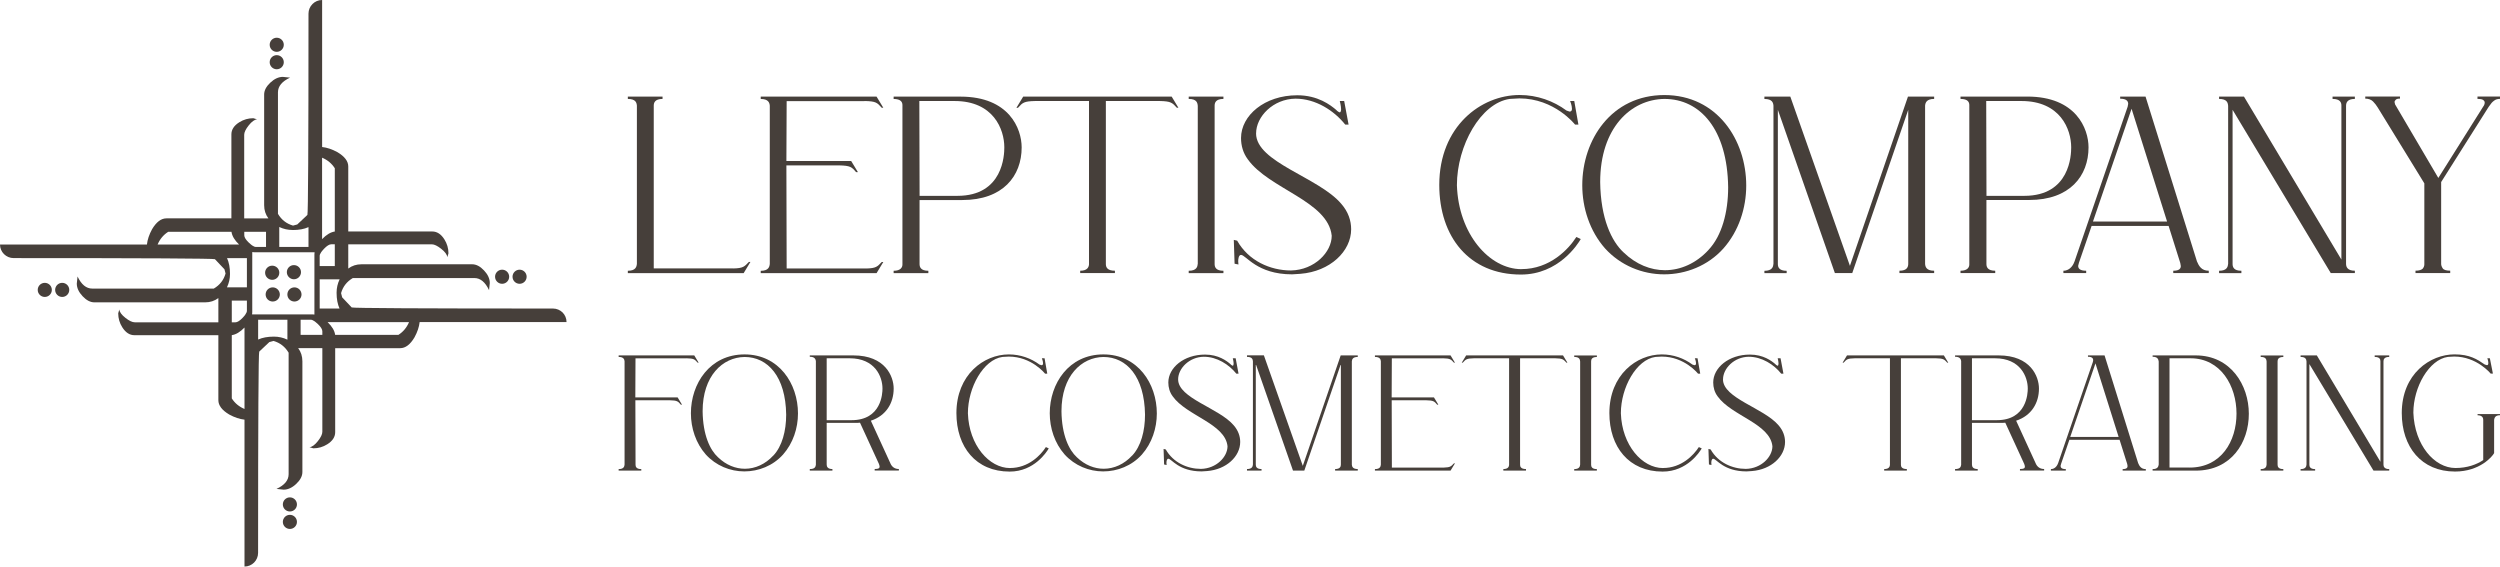 <svg xmlns="http://www.w3.org/2000/svg" id="Layer_2" data-name="Layer 2" viewBox="0 0 573.92 130.08"><defs><style>      .cls-1 {        fill: #463f3a;        stroke-width: 0px;      }    </style></defs><g id="Layer_1-2" data-name="Layer 1"><g><g><g><path class="cls-1" d="m168.4,61.61h-18.32V24.26c0-.65.24-1.55,2.02-1.55v-.54h-7.97v.54c1.84,0,2.02.89,2.08,1.55v36.29c-.06.71-.3,1.61-2.08,1.61v.54h26.59l1.55-2.56h-.36c-1.01,1.07-1.31,1.43-3.51,1.49Z"></path><path class="cls-1" d="m198.49,23.19c2.62.06,2.86.36,3.93,1.55h.36l-1.55-2.56h-26.59v.54c1.78,0,2.02.89,2.08,1.55v36.29c-.06.71-.3,1.61-2.08,1.61v.54h26.59l1.55-2.56h-.36c-1.01,1.07-1.31,1.43-3.51,1.49h-18.32l-.06-23.67h12.13c2.56.06,2.86.36,3.87,1.55h.42l-1.55-2.56h-14.87l.06-13.74h17.9Z"></path><path class="cls-1" d="m220.5,22.18h-15.35v.54c1.72,0,2.02.77,2.02,1.43v36.58c0,.59-.36,1.43-2.02,1.43v.54h7.97v-.54c-1.78,0-2.02-.89-2.02-1.55v-14.69h9.82c9.34,0,13.62-5.53,13.62-12.08,0-4.28-2.86-11.66-14.04-11.66Zm-.71,22.78h-8.68l-.06-21.77h8.09c8.92,0,11.42,6.48,11.42,10.65,0,1.67-.24,11.12-10.77,11.12Z"></path><path class="cls-1" d="m234.89,22.18l-1.55,2.56h.36c1.07-1.19,1.37-1.49,3.93-1.55h12.37v37.53c-.06.59-.36,1.43-2.02,1.43v.54h7.97v-.54c-1.84,0-2.08-.89-2.08-1.55V23.19h12.37c2.56.06,2.86.36,3.93,1.55h.36l-1.55-2.56h-34.08Z"></path><path class="cls-1" d="m272.89,22.71c1.84,0,2.02.89,2.08,1.61v36.23c-.06.65-.24,1.61-2.08,1.61v.54h7.97v-.54c-1.78,0-2.02-.89-2.02-1.55V24.26c0-.65.24-1.55,2.02-1.55v-.54h-7.97v.54Z"></path><path class="cls-1" d="m288.36,30.62c0-3.87,3.93-7.91,9.04-7.97,4.64,0,8.86,2.74,11.42,5.95h.77l-1.01-5.41h-1.01s.3,1.13.3,1.9c0,.36-.12.71-.3.71-.12,0-.3-.12-.54-.3-.06,0-.18-.12-.18-.18-1.43-1.25-4.34-3.45-9.04-3.45-7.5,0-12.91,4.64-12.91,9.82,0,1.73.48,3.45,1.55,4.88,4.88,6.84,18.44,9.58,19.27,17.55,0,3.75-3.93,7.85-9.34,7.97-4.76,0-9.75-2.2-12.37-6.84l-.77-.18.18,5.47.89.18-.06-.71c0-.6.12-1.49.65-1.49,1.13,0,3.63,4.46,11.72,4.46l1.9-.12c6.84-.54,11.66-5.18,11.66-10.23,0-1.96-.65-3.99-2.26-5.83-5.18-6.13-19.57-9.52-19.57-16.18Z"></path><path class="cls-1" d="m349.27,61.79c-7.32,0-14.45-8.03-14.81-19.27,0-9.1,5.47-18.86,12.13-19.81l2.2-.12c8.09,0,12.79,6.01,12.79,6.01h.77l-.95-5.41h-.95s.42,1.01.42,1.78c0,.36-.12.65-.54.65l-.71-.24c-2.97-2.2-6.72-3.57-10.77-3.57-8.86,0-18.44,7.2-18.44,20.64,0,11.9,6.84,20.58,18.74,20.58,8.68,0,13.09-7.02,13.74-8.15l-1.01-.48c-1.78,2.8-6.07,7.38-12.61,7.38Z"></path><path class="cls-1" d="m382.1,21.82c-12.19,0-18.86,10.29-18.86,20.7,0,5.23,1.72,10.53,5.23,14.51,3.57,3.93,8.57,5.95,13.56,5.95s10.05-1.96,13.62-5.95c3.51-3.98,5.23-9.22,5.23-14.45,0-10.41-6.66-20.76-18.8-20.76Zm10.11,35.57c-2.8,3.03-6.36,4.64-9.99,4.64-3.27,0-6.6-1.31-9.46-4.05-2.8-2.56-5.3-7.79-5.41-16.18,0-12.43,7.02-18.98,14.75-19.09,8.15,0,14.46,6.9,14.63,20.28,0,5.71-1.43,11.12-4.52,14.39Z"></path><path class="cls-1" d="m424.68,61.02l-13.68-38.84h-5.95v.54c1.84,0,2.02.89,2.08,1.55v36.29c-.06.65-.24,1.61-2.08,1.61v.54h5.11v-.54c-1.78,0-2.02-.89-2.02-1.55V25.21l13.09,37.48h3.99l12.85-37.48v35.33c0,.71-.24,1.61-2.02,1.61v.54h7.97v-.54c-1.78,0-2.02-.89-2.08-1.55V24.26c.06-.65.3-1.55,2.08-1.55v-.54h-6.01l-13.32,38.84Z"></path><path class="cls-1" d="m465.84,45.91c9.34,0,13.62-5.53,13.62-12.08,0-4.28-2.86-11.66-14.04-11.66h-15.35v.54c1.73,0,2.02.77,2.02,1.43v36.58c0,.59-.36,1.43-2.02,1.43v.54h7.97v-.54c-1.78,0-2.02-.89-2.02-1.55v-14.69h9.82Zm-9.87-22.72h8.09c8.92,0,11.42,6.48,11.42,10.65,0,1.67-.24,11.12-10.77,11.12h-8.68l-.06-21.77Z"></path><path class="cls-1" d="m504.33,59.95l-11.78-37.77h-5.83v.48c1.49,0,1.84.59,1.84,1.19l-.12.65-12.19,35.51c-.18.54-.89,2.14-2.56,2.14v.54h5.23v-.54c-1.49,0-1.84-.54-1.84-1.13l.18-.71,2.91-8.45h17.67l2.68,8.51.12.71c0,.54-.3,1.07-1.73,1.07v.54h8.15v-.54c-1.67,0-2.26-1.07-2.74-2.2Zm-23.85-9.1l8.86-25.88,8.15,25.88h-17.01Z"></path><path class="cls-1" d="m535.49,22.71c1.73,0,2.02.83,2.02,1.49v35.39l-22.37-37.42h-5.71v.54c1.84,0,2.02.89,2.08,1.61v36.23c-.06.65-.24,1.61-2.08,1.61v.54h5.12v-.54c-1.78,0-2.02-.89-2.02-1.55V25.21l22.54,37.48h5.53v-.54c-1.78,0-2.02-.95-2.02-1.61V24.32c0-.71.24-1.61,2.02-1.61v-.54h-5.12v.54Z"></path><path class="cls-1" d="m568.74,22.71c.65,0,1.07.06,1.31.24.24.18.36.36.36.59,0,.3-.12.65-.36.95l-10.29,16.36-9.93-16.89-.12-.54c0-.18.12-.36.3-.54s.48-.24.95-.24v-.48h-7.97v.48c.77,0,1.37.24,1.78.65.42.42.77.89,1.07,1.37l10.71,17.43v18.62c0,.3-.12.65-.36.95-.3.3-.83.48-1.67.48v.54h7.97v-.54c-.89,0-1.49-.18-1.72-.54-.24-.36-.36-.71-.36-1.01v-18.8l10.71-16.95c.12-.18.3-.48.54-.77.18-.3.48-.65.89-.95.36-.3.83-.42,1.37-.42v-.54h-5.17v.54Z"></path></g><g><path class="cls-1" d="m157.6,82.25c1.71.04,1.86.23,2.56,1.01h.23l-1.01-1.67h-17.36v.35c1.17,0,1.32.58,1.36,1.01v23.69c-.04.43-.16,1.05-1.36,1.05v.35h5.2v-.35c-1.16,0-1.32-.58-1.32-1.01l-.04-14.79h7.92c1.67.04,1.86.23,2.52,1.01h.27l-1.01-1.67h-9.71l.04-8.97h11.69Z"></path><path class="cls-1" d="m170.92,81.36c-7.96,0-12.31,6.72-12.31,13.51,0,3.42,1.13,6.87,3.42,9.47,2.33,2.56,5.59,3.88,8.85,3.88s6.56-1.28,8.89-3.88c2.29-2.6,3.42-6.02,3.42-9.43,0-6.8-4.35-13.55-12.27-13.55Zm6.6,23.22c-1.82,1.98-4.15,3.03-6.52,3.03-2.14,0-4.31-.85-6.17-2.64-1.83-1.67-3.46-5.09-3.53-10.56,0-8.12,4.58-12.39,9.63-12.46,5.32,0,9.44,4.5,9.55,13.24,0,3.73-.93,7.26-2.95,9.4Z"></path><path class="cls-1" d="m204.46,106.48l-4.54-9.9c3.53-1.16,5.24-4.08,5.24-7.38,0-2.79-1.94-7.61-9.24-7.61h-10.02v.31c1.17,0,1.32.58,1.4.97v23.84c-.08.47-.23.97-1.4.97v.35h5.2v-.35c-1.13,0-1.32-.58-1.32-1.05v-9.55h6.45c.47,0,.81,0,1.2-.04l4.35,9.47c.08.23.15.47.15.62,0,.35-.23.54-1.13.54v.35h5.55v-.35c-.93,0-1.55-.47-1.9-1.2Zm-8.97-10.02h-5.71v-14.21h5.28c5.82,0,7.53,4.23,7.53,6.95,0,1.09-.23,7.26-7.11,7.26Z"></path><path class="cls-1" d="m231.87,107.45c-4.78,0-9.43-5.24-9.67-12.58,0-5.94,3.57-12.31,7.92-12.93l1.44-.08c5.28,0,8.35,3.92,8.35,3.92h.51l-.62-3.53h-.62s.27.66.27,1.16c0,.23-.08.43-.35.43l-.47-.15c-1.94-1.44-4.39-2.33-7.03-2.33-5.78,0-12.04,4.7-12.04,13.47,0,7.77,4.46,13.43,12.23,13.43,5.67,0,8.54-4.58,8.97-5.32l-.66-.31c-1.16,1.82-3.96,4.81-8.23,4.81Z"></path><path class="cls-1" d="m253.3,81.36c-7.96,0-12.31,6.72-12.31,13.51,0,3.42,1.13,6.87,3.42,9.47,2.33,2.56,5.59,3.88,8.85,3.88s6.56-1.28,8.89-3.88c2.29-2.6,3.42-6.02,3.42-9.43,0-6.8-4.35-13.55-12.27-13.55Zm6.6,23.22c-1.82,1.98-4.15,3.03-6.52,3.03-2.13,0-4.31-.85-6.17-2.64-1.82-1.67-3.46-5.09-3.53-10.56,0-8.12,4.58-12.39,9.63-12.46,5.32,0,9.43,4.5,9.55,13.24,0,3.73-.93,7.26-2.95,9.4Z"></path><path class="cls-1" d="m270.46,87.1c0-2.52,2.56-5.16,5.9-5.2,3.03,0,5.79,1.79,7.46,3.88h.51l-.66-3.53h-.66s.19.74.19,1.24c0,.23-.08.47-.19.47-.08,0-.19-.08-.35-.19-.04,0-.12-.08-.12-.12-.93-.82-2.83-2.25-5.9-2.25-4.89,0-8.43,3.03-8.43,6.41,0,1.13.31,2.25,1.01,3.18,3.18,4.47,12.04,6.25,12.58,11.45,0,2.45-2.56,5.13-6.1,5.2-3.11,0-6.37-1.44-8.08-4.46l-.5-.12.12,3.57.58.12-.04-.47c0-.39.08-.97.43-.97.74,0,2.37,2.91,7.65,2.91l1.24-.08c4.46-.35,7.61-3.38,7.61-6.68,0-1.28-.43-2.6-1.48-3.81-3.38-4-12.77-6.21-12.77-10.56Z"></path><path class="cls-1" d="m299.08,106.94l-8.93-25.36h-3.88v.35c1.2,0,1.32.58,1.36,1.01v23.69c-.04.43-.16,1.05-1.36,1.05v.35h3.34v-.35c-1.16,0-1.32-.58-1.32-1.01v-23.1l8.54,24.46h2.6l8.39-24.46v23.06c0,.47-.16,1.05-1.32,1.05v.35h5.2v-.35c-1.16,0-1.32-.58-1.36-1.01v-23.72c.04-.43.19-1.01,1.36-1.01v-.35h-3.92l-8.7,25.36Z"></path><path class="cls-1" d="m331.22,82.25c1.71.04,1.86.23,2.56,1.01h.23l-1.01-1.67h-17.36v.35c1.17,0,1.32.58,1.36,1.01v23.69c-.04.47-.19,1.05-1.36,1.05v.35h17.36l1.01-1.67h-.23c-.66.7-.85.93-2.29.97h-11.96l-.04-15.45h7.92c1.67.04,1.86.23,2.52,1.01h.27l-1.01-1.67h-9.71l.04-8.97h11.69Z"></path><path class="cls-1" d="m336.58,81.59l-1.01,1.67h.23c.7-.78.89-.97,2.56-1.01h8.08v24.5c-.04.39-.23.93-1.32.93v.35h5.2v-.35c-1.2,0-1.36-.58-1.36-1.01v-24.42h8.08c1.67.04,1.86.23,2.56,1.01h.23l-1.01-1.67h-22.25Z"></path><path class="cls-1" d="m361.39,81.94c1.2,0,1.32.58,1.36,1.05v23.65c-.04.43-.16,1.05-1.36,1.05v.35h5.2v-.35c-1.16,0-1.32-.58-1.32-1.01v-23.72c0-.43.16-1.01,1.32-1.01v-.35h-5.2v.35Z"></path><path class="cls-1" d="m381.77,107.45c-4.78,0-9.43-5.24-9.67-12.58,0-5.94,3.57-12.31,7.92-12.93l1.44-.08c5.28,0,8.35,3.92,8.35,3.92h.51l-.62-3.53h-.62s.27.66.27,1.16c0,.23-.08.43-.35.43l-.47-.15c-1.94-1.44-4.39-2.33-7.03-2.33-5.79,0-12.04,4.7-12.04,13.47,0,7.77,4.47,13.43,12.23,13.43,5.67,0,8.54-4.58,8.97-5.32l-.66-.31c-1.17,1.82-3.96,4.81-8.23,4.81Z"></path><path class="cls-1" d="m395.55,87.1c0-2.52,2.56-5.16,5.9-5.2,3.03,0,5.79,1.79,7.46,3.88h.51l-.66-3.53h-.66s.19.74.19,1.24c0,.23-.08.47-.19.47-.08,0-.19-.08-.35-.19-.04,0-.12-.08-.12-.12-.93-.82-2.83-2.25-5.9-2.25-4.89,0-8.43,3.03-8.43,6.41,0,1.13.31,2.25,1.01,3.18,3.18,4.47,12.04,6.25,12.58,11.45,0,2.45-2.56,5.13-6.1,5.2-3.11,0-6.37-1.44-8.08-4.46l-.51-.12.12,3.57.58.12-.04-.47c0-.39.08-.97.43-.97.74,0,2.37,2.91,7.65,2.91l1.24-.08c4.47-.35,7.61-3.38,7.61-6.68,0-1.28-.43-2.6-1.48-3.81-3.38-4-12.77-6.21-12.77-10.56Z"></path><path class="cls-1" d="m424.01,81.59l-1.01,1.67h.23c.7-.78.89-.97,2.56-1.01h8.08v24.5c-.04.39-.23.93-1.32.93v.35h5.2v-.35c-1.2,0-1.36-.58-1.36-1.01v-24.42h8.08c1.67.04,1.86.23,2.56,1.01h.23l-1.01-1.67h-22.25Z"></path><path class="cls-1" d="m467.38,106.48l-4.54-9.9c3.53-1.16,5.24-4.08,5.24-7.38,0-2.79-1.94-7.61-9.24-7.61h-10.02v.31c1.17,0,1.32.58,1.4.97v23.84c-.08.47-.23.97-1.4.97v.35h5.2v-.35c-1.13,0-1.32-.58-1.32-1.05v-9.55h6.45c.47,0,.81,0,1.2-.04l4.35,9.47c.08.23.15.47.15.62,0,.35-.23.54-1.13.54v.35h5.55v-.35c-.93,0-1.55-.47-1.9-1.2Zm-8.97-10.02h-5.71v-14.21h5.28c5.82,0,7.53,4.23,7.53,6.95,0,1.09-.23,7.26-7.11,7.26Z"></path><path class="cls-1" d="m490.83,106.25l-7.69-24.66h-3.81v.31c.97,0,1.2.39,1.2.78l-.08.43-7.96,23.18c-.12.35-.58,1.4-1.67,1.4v.35h3.42v-.35c-.97,0-1.2-.35-1.2-.74l.12-.47,1.9-5.51h11.53l1.75,5.55.08.47c0,.35-.19.7-1.13.7v.35h5.32v-.35c-1.09,0-1.48-.7-1.79-1.44Zm-15.57-5.94l5.79-16.89,5.32,16.89h-11.1Z"></path><path class="cls-1" d="m504.07,81.59h-9.9v.31c1.2,0,1.32.62,1.4,1.09v23.65c-.08.43-.19,1.05-1.4,1.05v.35h9.9c8.19,0,12.19-6.48,12.19-13.05s-4.16-13.4-12.19-13.4Zm-1.4,25.74h-4.62v-25.08h4.82c6.95,0,10.56,6.37,10.56,12.7s-3.5,12.39-10.76,12.39Z"></path><path class="cls-1" d="m518.98,81.94c1.2,0,1.32.58,1.36,1.05v23.65c-.04.43-.16,1.05-1.36,1.05v.35h5.2v-.35c-1.16,0-1.32-.58-1.32-1.01v-23.72c0-.43.16-1.01,1.32-1.01v-.35h-5.2v.35Z"></path><path class="cls-1" d="m545.15,81.94c1.13,0,1.32.54,1.32.97v23.1l-14.6-24.42h-3.73v.35c1.2,0,1.32.58,1.36,1.05v23.65c-.04.43-.16,1.05-1.36,1.05v.35h3.34v-.35c-1.16,0-1.32-.58-1.32-1.01v-23.1l14.72,24.46h3.61v-.35c-1.16,0-1.32-.62-1.32-1.05v-23.65c0-.47.15-1.05,1.32-1.05v-.35h-3.34v.35Z"></path><path class="cls-1" d="m568.75,95.33c1.16,0,1.32.66,1.32,1.05v9.24c-1.51,1.01-3.65,1.82-6.37,1.82-4.85,0-9.4-5.28-9.67-12.7,0-5.9,3.61-12.19,7.92-12.81l1.44-.08c5.24,0,8.39,3.92,8.39,3.92h.51l-.7-3.53h-.58s.23.62.23,1.09c0,.31-.08.5-.31.5l-.5-.15c-1.75-1.2-3.46-2.33-6.95-2.33-5.55,0-12.11,4.43-12.11,13.47,0,7.77,4.5,13.43,12.23,13.43,5.67,0,8.58-3.46,8.97-4.23v-7.65c.08-.39.19-1.05,1.36-1.05v-.27h-5.16v.27Z"></path></g></g><g><path class="cls-1" d="m129.16,71.74c-.57-.56-1.35-.91-2.21-.91-30.48,0-45.88-.09-46.21-.25l-2.19-2.32-.25-.97c.42-1.49,1.32-2.65,2.7-3.46h27.9c1.38,0,2.5.93,3.37,2.78l.17-1.64c0-.99-.44-1.95-1.33-2.89-.88-.94-1.79-1.41-2.72-1.41h-25.41c-1.15,0-2.16.33-3.03.98v-5.56h19.2c.56,0,1.28.35,2.15,1.04s1.34,1.33,1.39,1.92l.26-.89c0-1.15-.31-2.22-.93-3.2-.76-1.21-1.69-1.82-2.79-1.82h-19.28v-14.92c0-1.21-.83-2.3-2.49-3.29-1.23-.67-2.4-1.06-3.51-1.18V0c-.86,0-1.64.35-2.21.92-.57.57-.92,1.35-.92,2.21,0,30.48-.09,45.88-.25,46.21l-2.33,2.19-.97.26c-1.5-.43-2.65-1.33-3.46-2.7v-27.9c0-1.38.93-2.51,2.78-3.37l-1.65-.17c-.98,0-1.95.44-2.89,1.33-.94.88-1.41,1.8-1.41,2.72v25.41c0,1.15.33,2.16.98,3.03h-5.56v-19.2c0-.56.34-1.28,1.04-2.16.69-.87,1.33-1.33,1.92-1.39l-.88-.25c-1.15,0-2.22.31-3.21.93-1.21.76-1.81,1.69-1.81,2.78v19.28h-14.92c-1.21,0-2.3.83-3.29,2.49-.67,1.23-1.06,2.4-1.18,3.51H0c0,.86.35,1.64.92,2.21.57.56,1.35.91,2.21.91,30.48,0,45.88.09,46.21.25l2.19,2.32.25.97c-.42,1.49-1.32,2.65-2.7,3.46h-27.9c-1.38,0-2.51-.93-3.38-2.78l-.17,1.64c0,.99.45,1.95,1.33,2.89.88.94,1.79,1.41,2.72,1.41h25.41c1.15,0,2.16-.33,3.04-.98v5.56h-19.2c-.56,0-1.28-.34-2.15-1.03s-1.34-1.33-1.39-1.92l-.25.89c0,1.15.31,2.22.93,3.2.76,1.21,1.69,1.82,2.78,1.82h19.28v14.92c0,1.21.83,2.3,2.49,3.29,1.22.67,2.4,1.06,3.51,1.18v33.72c.86,0,1.64-.35,2.21-.92.56-.57.91-1.35.91-2.21,0-30.48.09-45.89.26-46.21l2.32-2.19.97-.26c1.49.43,2.64,1.33,3.46,2.7v27.9c0,1.38-.93,2.51-2.79,3.37l1.65.17c.98,0,1.95-.44,2.89-1.33.94-.89,1.41-1.8,1.41-2.72v-25.41c0-1.15-.32-2.16-.97-3.03h5.55v19.2c0,.56-.34,1.28-1.03,2.15-.69.87-1.33,1.34-1.92,1.4l.88.25c1.16,0,2.23-.31,3.21-.93,1.21-.76,1.81-1.69,1.81-2.78v-19.28h14.92c1.21,0,2.31-.83,3.29-2.49.67-1.23,1.06-2.4,1.18-3.51h33.72c0-.86-.35-1.64-.92-2.21Zm-51.21-.91h-4.56v-6.71h4.58c-.46.96-.7,1.98-.7,3.08,0,1.45.23,2.65.68,3.63Zm-1.09-9.75h-3.47v-2.34c0-.22.11-.5.33-.82.06-.09.14-.2.22-.3.13-.16.27-.33.44-.5.66-.69,1.22-1.04,1.67-1.04h.81v5Zm-2.92-24.88c1.24.52,2.22,1.33,2.92,2.43v14.52c-.96.14-1.93.72-2.92,1.75v-18.7Zm-6.75,16.61c1.44,0,2.65-.22,3.63-.67v4.55h-6.71v-4.58c.96.46,1.99.69,3.08.69Zm-6.12.41v3.47h-2.34c-.22,0-.5-.11-.82-.33-.09-.06-.19-.13-.29-.22-.16-.13-.33-.27-.5-.44-.69-.66-1.04-1.22-1.04-1.67v-.81h5Zm-4.39,12.75h-4.58c.46-.96.7-1.99.7-3.08,0-1.44-.23-2.65-.68-3.63h4.56v6.71Zm-20.5-9.83c.52-1.24,1.33-2.22,2.43-2.92h14.53c.14.96.72,1.93,1.74,2.92h-18.7Zm17.03,12.87h3.47v2.34c0,.23-.11.5-.33.82-.06.1-.14.2-.22.31-.13.15-.27.32-.44.49-.66.69-1.22,1.03-1.67,1.03h-.81v-5Zm2.92,24.88c-1.24-.52-2.22-1.33-2.92-2.43v-14.52c.95-.13,1.92-.72,2.92-1.75v18.7Zm1.74-21.72c.03-.16.04-.32.04-.49v-13.81c.16.03.32.04.49.04h13.82c-.03.16-.04.32-.04.49v13.81c-.16-.03-.33-.04-.49-.04h-13.82Zm5.02,5.11c-1.44,0-2.65.22-3.63.67v-4.55h6.72v4.58c-.96-.46-1.99-.7-3.08-.7Zm6.12-.41v-3.47h2.34c.22,0,.5.11.82.33.09.06.19.13.29.22.16.12.33.27.51.44.69.66,1.03,1.22,1.03,1.67v.81h-5Zm22.46,0h-14.53c-.13-.96-.71-1.93-1.74-2.92h18.7c-.52,1.24-1.33,2.22-2.43,2.92Z"></path><path class="cls-1" d="m62.49,64.24c.9,0,1.63-.73,1.63-1.63s-.73-1.62-1.63-1.62-1.63.73-1.63,1.62.73,1.63,1.63,1.63Z"></path><path class="cls-1" d="m67.47,64.11c.9,0,1.63-.73,1.63-1.63s-.73-1.62-1.63-1.62-1.62.73-1.62,1.62.73,1.63,1.62,1.63Z"></path><circle class="cls-1" cx="115.27" cy="63.53" r="1.62"></circle><circle class="cls-1" cx="119.28" cy="63.53" r="1.62"></circle><circle class="cls-1" cx="10.28" cy="66.55" r="1.62"></circle><circle class="cls-1" cx="14.28" cy="66.55" r="1.62"></circle><circle class="cls-1" cx="63.53" cy="10.28" r="1.62"></circle><circle class="cls-1" cx="63.53" cy="14.28" r="1.62"></circle><circle class="cls-1" cx="66.55" cy="115.8" r="1.62"></circle><circle class="cls-1" cx="66.55" cy="119.81" r="1.62"></circle><path class="cls-1" d="m62.61,65.97c-.9,0-1.63.73-1.63,1.63s.73,1.62,1.63,1.62,1.63-.73,1.63-1.62-.73-1.63-1.63-1.63Z"></path><path class="cls-1" d="m67.59,65.97c-.9,0-1.62.73-1.62,1.63s.73,1.62,1.62,1.62,1.63-.73,1.63-1.62-.73-1.63-1.63-1.63Z"></path></g></g></g></svg>